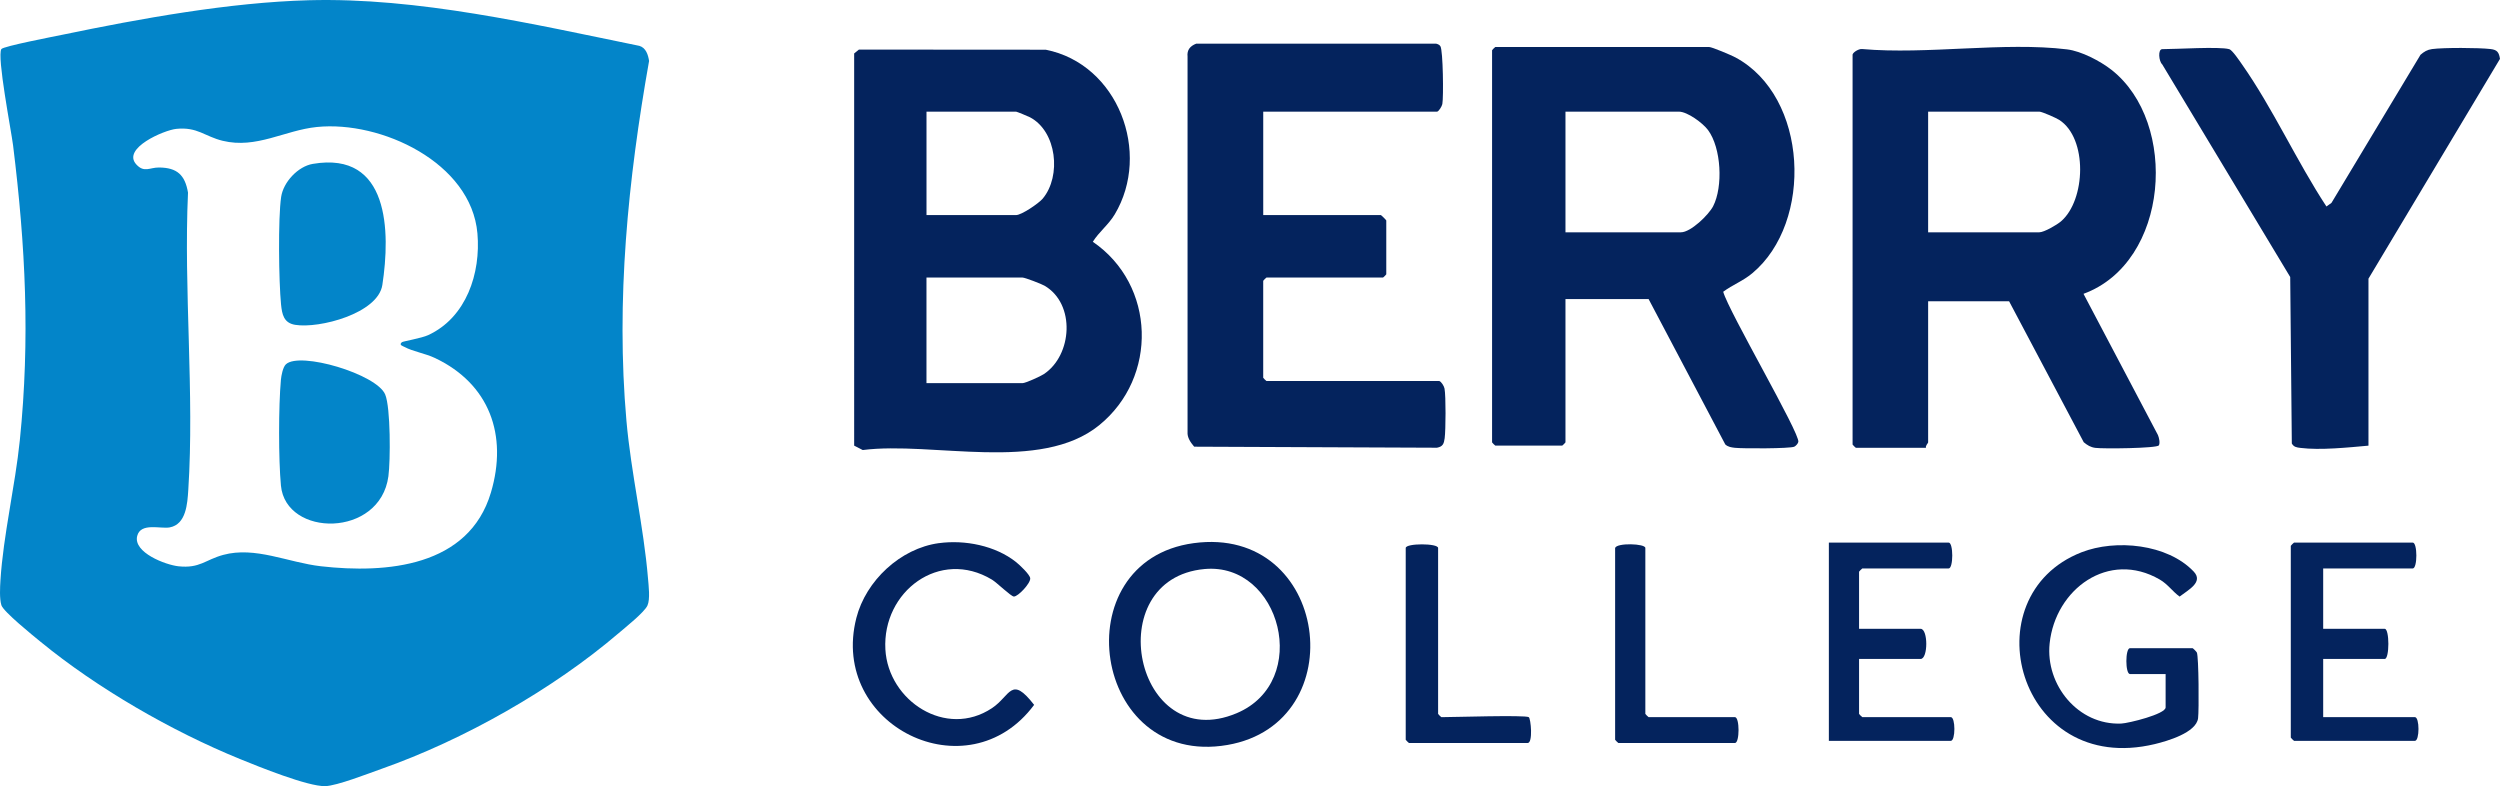 <svg viewBox="0 0 1157.13 363.87" xmlns="http://www.w3.org/2000/svg" id="Capa_2">
  <defs>
    <style>
      .cls-1 {
        fill: #04235d;
      }

      .cls-2 {
        fill: #0385c9;
      }
    </style>
  </defs>
  <g id="Capa_1-2">
    <g>
      <path d="M142.86.11c50.53-1.38,103.86,11.06,153.1,21.12,3.05.93,4.02,4.15,4.47,6.97-9.74,54.9-15.4,110.79-10.48,166.58,2.14,24.21,7.98,48.97,9.97,72.82.29,3.48,1.09,9.72-.25,12.68-1.41,3.11-10.15,10.07-13.25,12.72-30.57,26.15-71.88,49.5-109.86,62.88-5.91,2.08-20.66,7.87-26.04,7.99-8.11.19-30.93-9.08-39.39-12.53-31.62-12.88-66.05-32.72-92.43-54.35-3.43-2.81-17.13-13.86-18.06-16.88s-.63-8.33-.43-11.51c1.3-20.8,6.81-43.68,8.97-64.85,4.79-46.93,2.63-89.85-3.13-136.48C5.2,60.49-1.52,26,.64,22.71c.86-1.31,24.52-5.85,28.32-6.64C64.96,8.6,106.16,1.11,142.86.11ZM186.02,158.39c.47-.42,9.08-1.84,12.2-3.29,17.67-8.21,24.36-28.65,22.76-47.06-2.85-32.83-44.7-52.27-74.3-49.26-14.97,1.52-27.95,10.2-43.62,6.39-8.26-2.01-11.7-6.52-21.46-5.52-5.65.58-25.35,9.02-18.5,16.47,3.65,3.97,6.18,1.38,10.49,1.41,8.39.06,12.05,3.46,13.43,11.63-2.05,45.04,3.01,92.88.13,137.6-.41,6.33-.97,15.93-8.59,17.35-4.22.79-13.46-2.38-15.06,3.98-1.92,7.64,13.15,13.38,19.09,14.02,9.9,1.06,12.38-3,20.71-5.27,14.85-4.05,30.03,3.53,45.25,5.26,30.31,3.44,68.46.29,78.68-34.14,7.88-26.54-.66-50.34-26.02-62.3-4.27-2.02-10.32-3.06-13.92-5.04-.86-.47-2.82-.87-1.28-2.22Z" class="cls-2"></path>
      <path d="M397.55,22.95l86.47.06c33.44,6.61,49.01,47.67,31.93,76.23-2.87,4.8-7.25,8.06-10.14,12.67,29.13,19.9,30.25,62.73,2.97,84.89s-77.04,7.37-109.47,11.5l-3.96-2.04V24.74l2.2-1.79ZM428.83,99.55h41.47c2.49,0,10.46-5.38,12.34-7.63,8.71-10.44,6.51-31.14-5.94-37.65-.85-.44-6.05-2.59-6.4-2.59h-41.47v47.87ZM428.83,177.34h44.46c1.37,0,8.29-3.14,9.82-4.16,13.19-8.68,14.83-32.48.37-40.93-1.44-.84-9.08-3.78-10.2-3.78h-44.46v48.87Z" class="cls-1"></path>
      <path d="M857.47,25.24c.33-1.19,3.04-2.75,4.45-2.54,29.93,2.64,65.62-3.41,94.86.16,6.55.8,15.35,5.41,20.51,9.45,31.21,24.46,26.78,89.12-12.94,103.69l34.44,65.33c.54,1.23,1.1,3.75.43,4.81-.88,1.39-25.88,1.64-29.39,1.16-2.27-.31-3.67-1.22-5.37-2.62l-34.55-65.24h-37.47v65.33c0,.33-1.32,1.51-1,2.49h-32.47c-.11,0-1.5-1.39-1.5-1.5V25.24ZM892.44,107.52h51.46c2.22,0,8.07-3.4,9.97-5.01,11.57-9.81,12.5-38.58-.79-47.04-1.43-.91-7.97-3.8-9.18-3.8h-51.46v55.85Z" class="cls-1"></path>
      <path d="M724.58,138.44v66.32c0,.11-1.39,1.5-1.5,1.5h-30.97c-.11,0-1.5-1.39-1.5-1.5V23.25c0-.11,1.39-1.5,1.5-1.5h98.92c1.38,0,10.34,3.82,12.17,4.8,33.79,18.07,36.18,76.35,7.83,99.94-4.4,3.66-8.98,5.25-13.44,8.55,2.46,9.03,35.69,65.74,34.77,69.51-.2.81-1.12,1.84-1.87,2.2-1.92.92-24.02.92-27.49.52-1.64-.19-3.16-.39-4.44-1.55l-35.5-67.29h-38.47ZM724.58,107.52h53.46c4.49,0,12.8-8.02,14.89-12.07,4.64-9.02,3.8-27-2.4-35.3-2.41-3.22-9.51-8.48-13.49-8.48h-52.46v55.85Z" class="cls-1"></path>
      <path d="M666.13,176.34c.99.28,2.25,2.35,2.47,3.52.66,3.45.57,19.2.07,22.96-.34,2.53-.83,3.9-3.57,4.41l-112.37-.48c-1.63-1.95-3.29-4.17-3.07-6.91V26.18c-.34-3.12,1.26-4.9,4.01-5.97h111.04c.8.21,1.52.47,1.99,1.21,1.22,1.94,1.49,23.61.89,26.74-.21,1.09-1.72,3.52-2.47,3.52h-80.43v47.87h54.45c.18,0,2.5,2.32,2.5,2.49v24.93c0,.11-1.39,1.5-1.5,1.5h-53.96c-.11,0-1.5,1.39-1.5,1.5v44.88c0,.11,1.39,1.5,1.5,1.5h79.93Z" class="cls-1"></path>
      <path d="M1031.82,22.75c1.39.39,4.85,5.55,5.91,7.07,14.2,20.2,25.39,44.97,39.06,65.75l2.33-1.66,41.22-68.56c1.67-1.44,3.08-2.33,5.35-2.64,5.32-.72,21.64-.65,27.08-.01,3.11.36,3.88,1.56,4.35,4.55l-60.87,101.73v77.29c-9.19.83-22.43,2.21-31.52,1.04-1.7-.22-3.03-.37-3.96-2.04l-.74-77.05-59.25-98.44c-1.56-1.37-2.11-7.03.04-7.03,6.45,0,26.44-1.27,30.97,0Z" class="cls-1"></path>
      <path d="M552.48,251.4c62.65-8.49,74.56,83.23,15.64,93.41-62.75,10.84-76.46-85.16-15.64-93.41ZM557.51,263.38c-48.95,4.51-32.2,86.56,14.88,66.73,34.81-14.66,20.4-69.98-14.88-66.73Z" class="cls-1"></path>
      <path d="M1002.35,311.98h-16.49c-2.22,0-2.22-11.97,0-11.97h28.98c.17,0,1.76,1.54,1.98,2.01.88,1.87,1.02,27.01.56,30.45-.88,6.65-14.17,10.52-20.02,11.93-63.5,15.23-85.65-68.49-33.96-88.76,15.85-6.21,39.84-3.88,51.97,8.92,4.61,4.87-2.48,8.44-6.54,11.57-3.28-2.38-5.46-5.72-9.15-7.87-23.72-13.79-48.37,4.47-51,29.52-2.02,19.24,13.22,37.99,33.17,37.12,3.26-.14,20.51-4.34,20.51-7.48v-15.46Z" class="cls-1"></path>
      <path d="M1075.29,263.11v27.93h28.48c2.25,0,2.25,13.96,0,13.96h-28.48v26.93h42.46c2.2,0,2.2,10.97,0,10.97h-55.95c-.11,0-1.5-1.39-1.5-1.5v-88.76c0-.11,1.39-1.5,1.5-1.5h54.95c2.22,0,2.22,11.97,0,11.97h-41.47Z" class="cls-1"></path>
      <path d="M860.47,291.04h28.48c3.51,0,3.51,13.96,0,13.96h-28.48v25.43c0,.11,1.39,1.5,1.5,1.5h40.97c2.2,0,2.2,10.97,0,10.97h-56.45v-91.76h55.45c2.22,0,2.22,11.97,0,11.97h-39.97c-.11,0-1.5,1.39-1.5,1.5v26.43Z" class="cls-1"></path>
      <path d="M434.58,251.4c12-1.63,26.1,1.13,35.69,8.74,1.56,1.24,6.4,5.75,6.57,7.51.22,2.3-5.59,8.46-7.55,8.46-1.33,0-7.91-6.48-10.17-7.83-24.19-14.57-50.79,5.51-49.32,32.28,1.32,23.84,28.06,41.36,49.33,27.21,8.69-5.78,8.76-15.39,19.52-1.52-30.71,41.33-94.94,9.52-82.29-40.2,4.39-17.25,20.39-32.24,38.22-34.66Z" class="cls-1"></path>
      <path d="M707.59,331.93c.97.62,2.01,11.97-.5,11.97h-54.95c-.11,0-1.5-1.39-1.5-1.5v-88.76c0-2.25,14.99-2.25,14.99,0v76.8c0,.11,1.39,1.5,1.5,1.5,5.42,0,38.76-1.08,40.47,0Z" class="cls-1"></path>
      <path d="M747.56,253.63c.77-2.48,13.99-2.06,13.99,0v76.8c0,.11,1.39,1.5,1.5,1.5h39.97c2.22,0,2.22,11.97,0,11.97h-53.96c-.11,0-1.5-1.39-1.5-1.5v-88.76Z" class="cls-1"></path>
      <path d="M132.33,168.62c6.44-6.04,42,4.53,45.95,13.95,2.55,6.08,2.46,30.75,1.49,37.89-3.86,28.54-47.48,28.29-49.74,4.29-1.14-12.12-1.12-36.81-.01-48.96.18-1.97.92-5.87,2.31-7.17Z" class="cls-2"></path>
      <path d="M144.8,75.85c35.43-6.03,35.95,31.35,32.17,56.05-2.02,13.18-29.22,20.28-40.35,18.45-5.25-.86-6.07-4.77-6.54-9.43-1.04-10.38-1.42-39.93.05-49.79,1.02-6.84,7.76-14.11,14.66-15.28Z" class="cls-2"></path>
    </g>
  </g>
</svg>